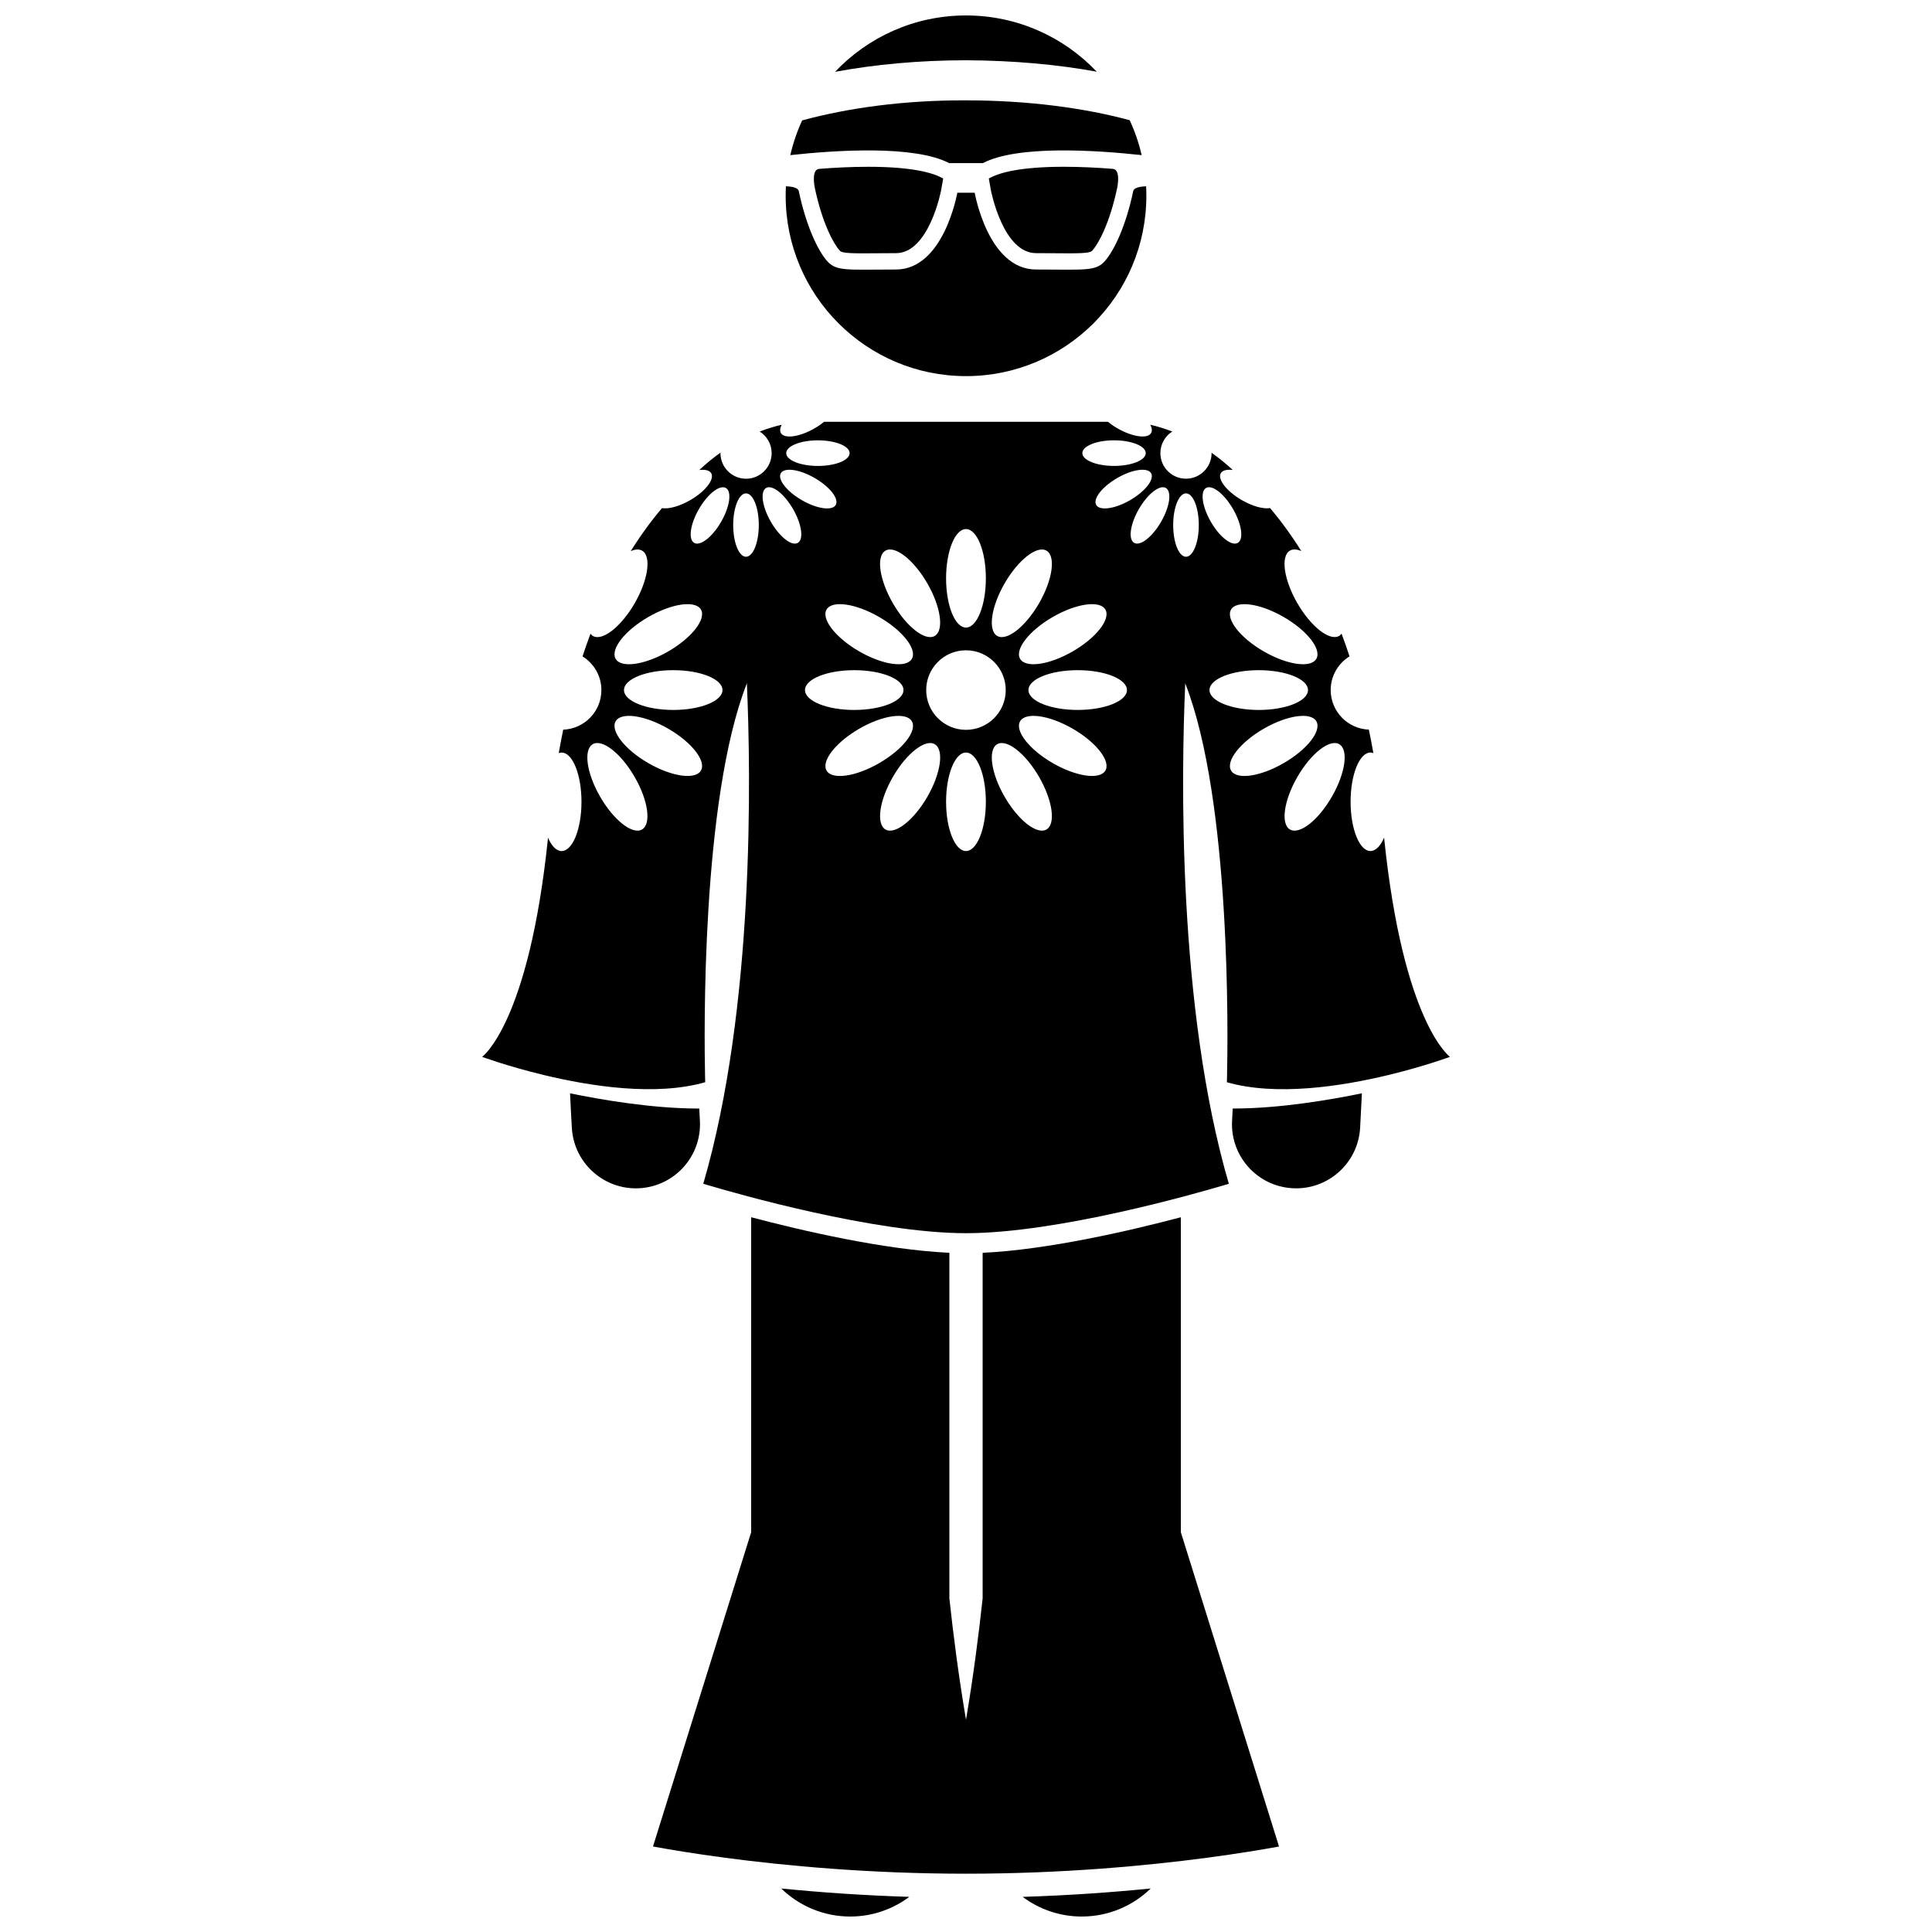 <?xml version="1.0" encoding="UTF-8"?>
<!-- Uploaded to: ICON Repo, www.svgrepo.com, Generator: ICON Repo Mixer Tools -->
<svg width="800px" height="800px" version="1.1" viewBox="144 144 512 512" xmlns="http://www.w3.org/2000/svg">
 <defs>
  <clipPath id="c">
   <path d="m351 644h34v7.902h-34z"/>
  </clipPath>
  <clipPath id="b">
   <path d="m365 148.09h70v15.906h-70z"/>
  </clipPath>
  <clipPath id="a">
   <path d="m415 644h34v7.902h-34z"/>
  </clipPath>
 </defs>
 <g clip-path="url(#c)">
  <path d="m369.32 651.9c5.879 0 11.285-1.953 15.66-5.211-12.484-0.391-23.934-1.223-33.945-2.219 4.731 4.59 11.172 7.43 18.285 7.43z"/>
 </g>
 <path d="m295.07 433.74c0.141 3.016 0.293 6.055 0.477 9.18 0.531 9.031 8.02 16 16.953 16.004 0.336 0 0.668-0.012 1.008-0.031 9.367-0.551 16.52-8.59 15.969-17.957-0.062-1.078-0.109-2.102-0.164-3.168-0.09 0.004-0.18 0.008-0.27 0.008-12.312-0.02-25.77-2.344-33.973-4.035z"/>
 <g clip-path="url(#b)">
  <path d="m434.65 163c-8.707-9.176-21.008-14.906-34.656-14.906-13.668 0-25.98 5.746-34.695 14.941 10.523-1.953 22.25-3.055 34.695-3.066 12.441 0.059 24.156 1.109 34.656 3.031z"/>
 </g>
 <path d="m356.58 175.91c-1.348 2.922-2.406 5.996-3.141 9.199 12.363-1.348 32.914-2.652 42.082 2.113h8.949c9.164-4.766 29.715-3.461 42.082-2.113-0.742-3.219-1.809-6.312-3.16-9.246-12-3.269-27.078-5.273-43.395-5.266-16.312-0.078-31.414 2.031-43.418 5.312z"/>
 <path d="m444.34 194.54c-1.992 9.492-5.156 15.996-7.594 18.711-2.438 2.707-5.426 2.172-18.176 2.172-12.742 0-16.262-20.34-16.262-20.34h-4.613s-3.527 20.34-16.27 20.34c-12.746 0-15.727 0.539-18.168-2.172-2.438-2.711-5.602-9.219-7.594-18.711-0.289-0.785-1.664-1.105-3.387-1.18-0.043 0.836-0.066 1.68-0.066 2.523 0 26.398 21.398 47.793 47.793 47.793 26.398 0 47.793-21.395 47.793-47.793 0-0.844-0.023-1.688-0.066-2.523-1.727 0.074-3.102 0.395-3.391 1.18z"/>
 <path d="m374.06 188.2c-4.383 0-8.863 0.227-12.977 0.551-2.168 0.172-1.176 4.91-1.176 4.91 2.027 9.668 5.086 15.039 6.578 16.695 0.43 0.488 1.062 0.781 6.191 0.781 0.992 0 2.09-0.008 3.316-0.02 1.586-0.012 3.387-0.027 5.434-0.027 8.793 0 11.969-16.578 11.996-16.75l0.535-3.039-0.434-0.227c-2.519-1.312-7.941-2.875-19.465-2.875z"/>
 <path d="m406.48 191.07-0.434 0.227 0.535 3.039c0.031 0.172 3.211 16.75 11.992 16.75 2.051 0 3.856 0.012 5.438 0.027 1.227 0.012 2.324 0.02 3.316 0.02 5.129 0 5.758-0.297 6.195-0.781 1.484-1.656 4.547-7.027 6.57-16.695 0 0 0.992-4.738-1.176-4.91-4.117-0.324-8.598-0.551-12.977-0.551-11.527 0-16.949 1.562-19.461 2.875z"/>
 <path d="m470.68 437.77c-0.059 1.066-0.102 2.09-0.164 3.168-0.547 9.371 6.606 17.406 15.973 17.953 0.336 0.02 0.672 0.031 1.008 0.031 8.938 0 16.422-6.977 16.949-16.008 0.18-3.121 0.332-6.16 0.473-9.176-8.207 1.695-21.668 4.019-33.973 4.035-0.09 0-0.176-0.004-0.266-0.004z"/>
 <g clip-path="url(#a)">
  <path d="m430.67 651.9c7.113 0 13.555-2.84 18.285-7.434-10.012 1-21.461 1.832-33.945 2.223 4.379 3.262 9.785 5.211 15.66 5.211z"/>
 </g>
 <path d="m404.41 567.57c-1 9.289-2.43 20.508-4.41 32.188-1.98-11.672-3.41-22.887-4.406-32.172v-91.586c-17.246-0.789-39.008-5.848-52.527-9.418v83.469l-26.02 83.289c4.344 0.797 10.848 1.891 19.148 2.992 15.906 2.113 38.227 4.219 63.801 4.219 25.582 0 47.902-2.109 63.805-4.219 8.305-1.102 14.809-2.191 19.156-2.988l-26.02-83.289v-83.469c-13.516 3.57-35.281 8.625-52.527 9.418z"/>
 <path d="m510.79 365.99c-0.941 2.191-2.207 3.539-3.602 3.539-2.914 0-5.269-5.84-5.269-13.047 0-7.211 2.356-13.055 5.269-13.055 0.262 0 0.516 0.062 0.766 0.152-0.371-2.125-0.77-4.191-1.191-6.219-5.621-0.227-10.117-4.824-10.117-10.496 0-3.777 2.004-7.066 4.992-8.926-0.68-2.074-1.387-4.082-2.117-6.019-0.184 0.23-0.371 0.457-0.621 0.602-2.523 1.457-7.484-2.422-11.09-8.668-3.602-6.242-4.481-12.48-1.961-13.938 0.797-0.461 1.844-0.383 3.012 0.133-2.695-4.316-5.484-8.098-8.285-11.398-1.746 0.297-4.598-0.449-7.469-2.106-4.019-2.32-6.516-5.519-5.582-7.141 0.453-0.781 1.633-1.043 3.172-0.855-1.867-1.727-3.75-3.238-5.629-4.57 0.004 0.035 0.012 0.062 0.012 0.098 0 3.746-3.039 6.785-6.785 6.785-3.75 0-6.785-3.043-6.785-6.785 0-2.41 1.266-4.516 3.16-5.715-2.066-0.797-4.027-1.387-5.832-1.801 0.434 0.852 0.547 1.621 0.215 2.191-0.934 1.621-4.949 1.059-8.969-1.266-0.922-0.531-1.75-1.109-2.488-1.707l-75.199 0.004c-0.738 0.594-1.566 1.176-2.488 1.707-4.019 2.324-8.035 2.887-8.973 1.266-0.328-0.57-0.215-1.34 0.223-2.191-1.805 0.41-3.766 1.004-5.832 1.801 1.898 1.203 3.164 3.309 3.164 5.719 0 3.746-3.039 6.785-6.781 6.785-3.75 0-6.785-3.043-6.785-6.785 0-0.043 0.012-0.086 0.016-0.133-1.883 1.332-3.766 2.875-5.633 4.606 1.543-0.188 2.719 0.078 3.168 0.855 0.938 1.629-1.559 4.82-5.578 7.141-2.875 1.656-5.723 2.402-7.469 2.106-2.801 3.305-5.59 7.082-8.285 11.402 1.168-0.516 2.215-0.594 3.012-0.133 2.519 1.457 1.641 7.695-1.961 13.938-3.606 6.242-8.566 10.125-11.09 8.668-0.25-0.141-0.441-0.367-0.621-0.598-0.73 1.938-1.434 3.941-2.113 6.016 2.988 1.859 4.996 5.148 4.996 8.926 0 5.676-4.496 10.27-10.117 10.496-0.418 2.023-0.816 4.09-1.188 6.215 0.25-0.09 0.504-0.152 0.762-0.152 2.91 0 5.269 5.84 5.269 13.055 0 7.207-2.359 13.047-5.269 13.047-1.395 0-2.656-1.348-3.598-3.535-5.074 49.238-17.465 58.074-17.465 58.074s6.797 2.519 16.379 4.824c12.477 3.008 29.676 5.652 42.742 1.898 0 0-0.016-0.555-0.039-1.559-0.234-10.613-1.074-73.16 11.082-104.16 1.062 24.203 2.09 85.855-11.555 132.63 0 0 0.492 0.152 1.367 0.41 7.426 2.203 44.027 12.688 68.27 12.688 24.238 0 60.844-10.484 68.27-12.688 0.871-0.258 1.367-0.41 1.367-0.41-13.641-46.766-12.613-108.41-11.551-132.62 12.152 31.004 11.316 93.531 11.078 104.15-0.023 1.012-0.039 1.562-0.039 1.562 13.066 3.754 30.266 1.109 42.742-1.898 9.578-2.309 16.379-4.828 16.379-4.828 0.004 0-12.398-8.832-17.461-58.082zm-11.879-24.773c2.523 1.457 1.641 7.691-1.961 13.938-3.602 6.242-8.566 10.125-11.09 8.668-2.516-1.457-1.637-7.695 1.961-13.938 3.602-6.242 8.57-10.125 11.09-8.668zm-34.383-14.344c0-2.906 5.84-5.269 13.051-5.269 7.211 0 13.051 2.359 13.051 5.269 0 2.914-5.84 5.273-13.051 5.273-7.211-0.004-13.051-2.363-13.051-5.273zm19.652 19.367c-6.242 3.606-12.48 4.484-13.938 1.961-1.453-2.519 2.426-7.484 8.668-11.09s12.484-4.481 13.938-1.961c1.457 2.523-2.426 7.492-8.668 11.09zm0-38.734c6.242 3.602 10.121 8.566 8.664 11.086-1.453 2.523-7.695 1.645-13.938-1.961-6.242-3.602-10.121-8.562-8.668-11.086 1.457-2.519 7.695-1.645 13.941 1.961zm-20.551-34.191c1.621-0.938 4.82 1.559 7.137 5.582 2.324 4.019 2.883 8.035 1.266 8.969-1.625 0.938-4.82-1.555-7.137-5.574-2.32-4.023-2.887-8.035-1.266-8.977zm-5.328 1.43c1.875 0 3.394 3.762 3.394 8.402 0 4.644-1.52 8.402-3.394 8.402s-3.394-3.758-3.394-8.402c0-4.641 1.52-8.402 3.394-8.402zm-135.88 57.398c-7.207 0-13.055-2.359-13.055-5.269 0-2.914 5.84-5.273 13.055-5.273 7.207 0 13.047 2.359 13.047 5.273 0 2.91-5.84 5.269-13.047 5.269zm114.52-26.602c1.457 2.523-2.426 7.484-8.668 11.09-6.242 3.602-12.48 4.481-13.938 1.961-1.457-2.523 2.422-7.488 8.664-11.09 6.242-3.602 12.484-4.477 13.941-1.961zm-15.617 58.281c-2.523 1.453-7.484-2.43-11.09-8.668-3.606-6.242-4.481-12.484-1.961-13.941 2.519-1.453 7.484 2.43 11.09 8.668 3.602 6.242 4.481 12.484 1.961 13.941zm-50.941-42.219c7.211 0 13.051 2.359 13.047 5.269 0.004 2.914-5.84 5.273-13.047 5.273s-13.047-2.359-13.051-5.273c0-2.91 5.84-5.269 13.051-5.269zm1.332 15.512c6.242-3.606 12.484-4.481 13.938-1.961 1.457 2.523-2.422 7.488-8.668 11.09-6.242 3.606-12.48 4.484-13.938 1.961-1.453-2.519 2.426-7.484 8.668-11.09zm8.91 12.77c3.602-6.242 8.57-10.125 11.086-8.668 2.523 1.457 1.645 7.691-1.957 13.938-3.606 6.242-8.566 10.125-11.09 8.668-2.519-1.457-1.645-7.699 1.961-13.938zm8.828-23.012c0-5.82 4.719-10.539 10.539-10.539 5.82 0 10.539 4.719 10.539 10.539s-4.719 10.543-10.539 10.543c-5.82-0.004-10.539-4.727-10.539-10.543zm24.883 8.277c1.453-2.519 7.695-1.641 13.938 1.961 6.242 3.606 10.121 8.57 8.668 11.09-1.453 2.519-7.695 1.641-13.934-1.961-6.246-3.598-10.129-8.566-8.672-11.09zm15.266-3.008c-7.207 0-13.051-2.359-13.051-5.269 0-2.914 5.84-5.273 13.051-5.273 7.207 0 13.051 2.359 13.051 5.273 0 2.91-5.844 5.269-13.051 5.269zm-43.953-13.551c-1.457 2.523-7.691 1.645-13.938-1.961-6.242-3.602-10.125-8.562-8.668-11.086 1.457-2.519 7.695-1.641 13.938 1.961 6.242 3.602 10.125 8.566 8.668 11.086zm14.344 50.941c-2.91 0-5.273-5.84-5.273-13.047 0-7.211 2.359-13.055 5.273-13.055 2.91 0 5.269 5.84 5.269 13.055 0 7.203-2.359 13.047-5.269 13.047zm52.969-96.215c1.621 0.934 1.059 4.949-1.266 8.969-2.316 4.019-5.516 6.516-7.137 5.574-1.621-0.934-1.059-4.949 1.262-8.969 2.32-4.016 5.519-6.508 7.141-5.574zm-3.906-3.906c0.941 1.629-1.555 4.82-5.574 7.141-4.019 2.32-8.035 2.887-8.973 1.262-0.934-1.617 1.559-4.816 5.578-7.137 4.019-2.324 8.035-2.883 8.969-1.266zm-1.426-5.332c0 1.879-3.758 3.394-8.398 3.394s-8.402-1.516-8.402-3.394c0-1.871 3.762-3.391 8.402-3.391 4.641 0.004 8.398 1.52 8.398 3.391zm-37.395 34.516c3.606-6.242 8.57-10.121 11.09-8.668 2.519 1.457 1.641 7.695-1.961 13.938-3.606 6.242-8.566 10.125-11.09 8.668-2.519-1.457-1.645-7.695 1.961-13.938zm-10.242-14.387c2.91 0 5.269 5.84 5.269 13.055 0 7.207-2.359 13.047-5.269 13.047s-5.273-5.84-5.273-13.047c0.004-7.211 2.363-13.055 5.273-13.055zm-21.332 5.719c2.516-1.457 7.484 2.422 11.09 8.668 3.602 6.242 4.481 12.48 1.957 13.938-2.516 1.457-7.484-2.422-11.086-8.668-3.602-6.242-4.481-12.48-1.961-13.938zm-17.906-29.234c4.641 0 8.402 1.52 8.402 3.394s-3.762 3.391-8.402 3.391c-4.641 0-8.402-1.516-8.402-3.391 0.004-1.879 3.762-3.394 8.402-3.394zm-9.832 8.719c0.938-1.617 4.953-1.059 8.973 1.266 4.019 2.32 6.516 5.519 5.582 7.137-0.938 1.621-4.957 1.059-8.973-1.262-4.019-2.32-6.516-5.519-5.582-7.141zm-3.898 3.902c1.621-0.938 4.816 1.559 7.137 5.582 2.32 4.019 2.883 8.035 1.266 8.969-1.625 0.938-4.816-1.555-7.137-5.574-2.324-4.023-2.891-8.035-1.266-8.977zm-5.328 1.43c1.871 0 3.391 3.762 3.391 8.402 0 4.644-1.52 8.402-3.391 8.402-1.875 0-3.394-3.758-3.394-8.402 0-4.641 1.516-8.402 3.394-8.402zm-12.473 4.152c2.32-4.019 5.519-6.512 7.141-5.574 1.621 0.934 1.059 4.949-1.266 8.969-2.32 4.019-5.516 6.516-7.137 5.574-1.621-0.934-1.059-4.949 1.262-8.969zm-13.41 28.609c6.242-3.606 12.484-4.481 13.941-1.961 1.453 2.523-2.43 7.484-8.668 11.09-6.242 3.602-12.484 4.481-13.934 1.961-1.457-2.523 2.422-7.488 8.66-11.09zm-8.664 27.645c1.453-2.519 7.695-1.641 13.938 1.961 6.242 3.606 10.121 8.57 8.668 11.09-1.457 2.519-7.695 1.641-13.938-1.961-6.242-3.598-10.121-8.566-8.668-11.09zm-6.062 6.062c2.519-1.453 7.484 2.43 11.09 8.668 3.606 6.242 4.481 12.484 1.961 13.941-2.523 1.453-7.484-2.43-11.09-8.668-3.606-6.246-4.481-12.484-1.961-13.941z"/>
</svg>